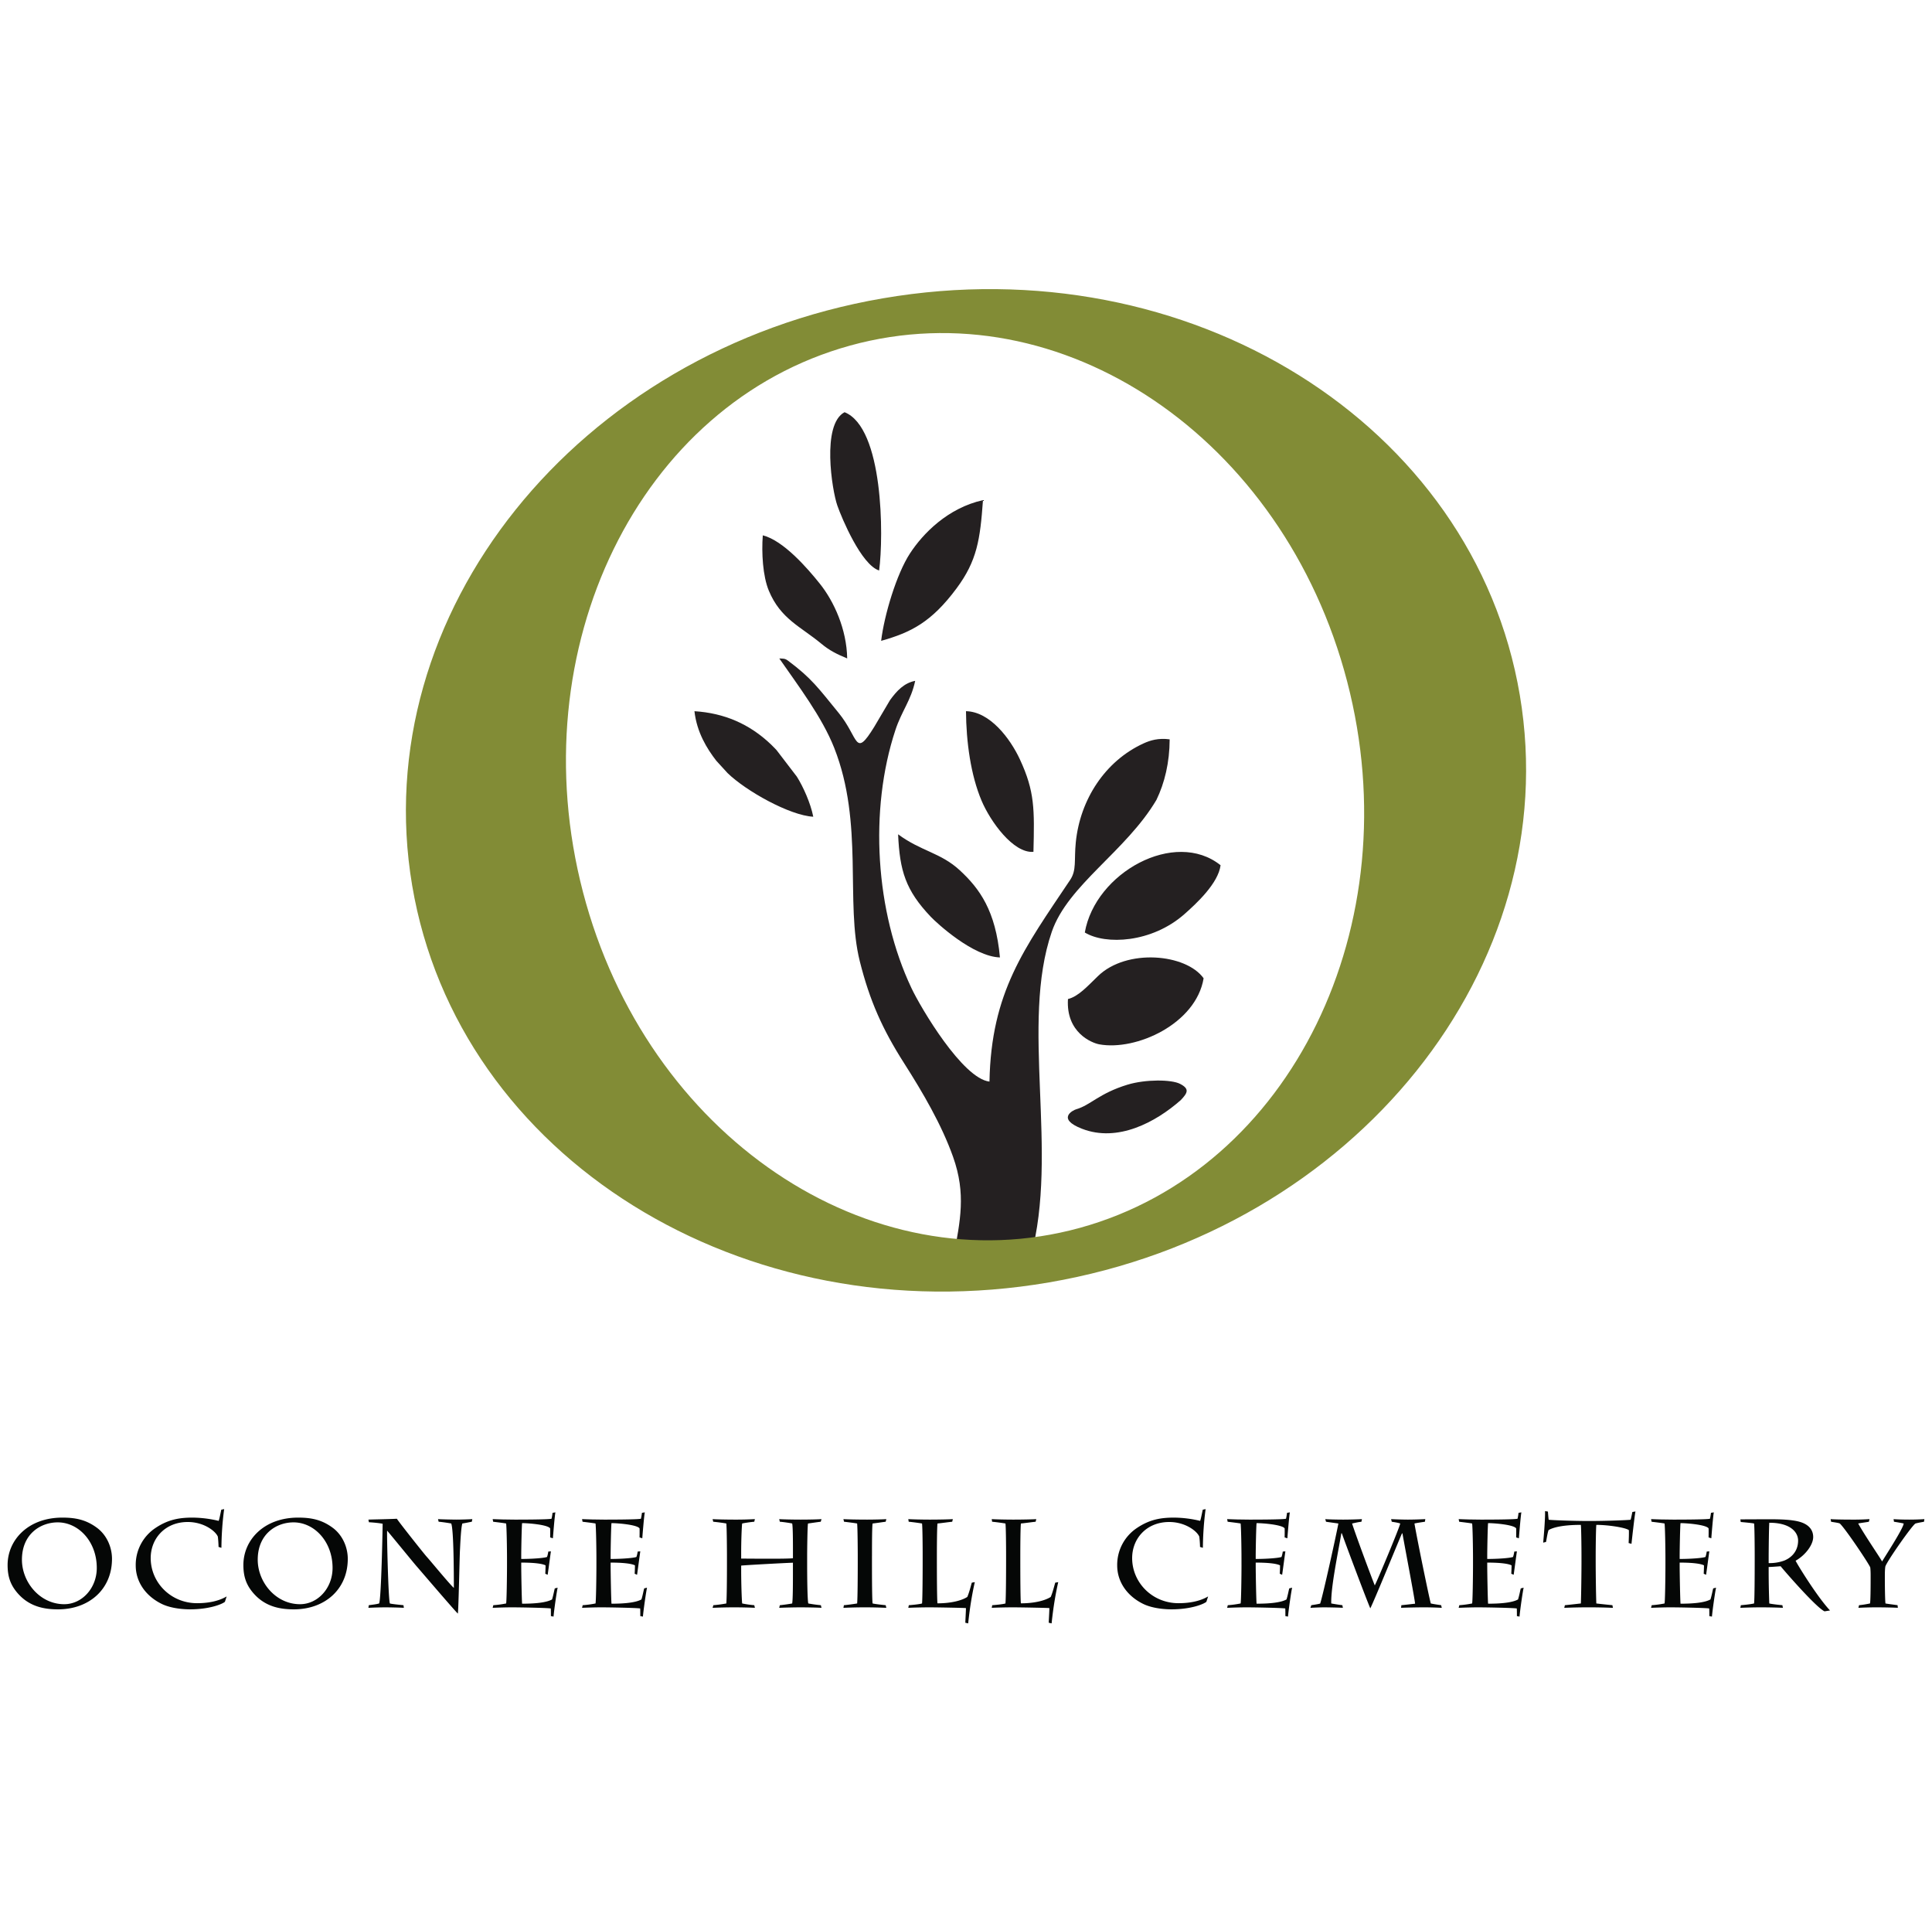 <svg width="127" height="126" viewBox="0 0 127 126" fill="none" xmlns="http://www.w3.org/2000/svg"><path fill-rule="evenodd" clip-rule="evenodd" d="M62.69 82.57h5.07c1.856-6.853-.708-15.266 1.379-21.333 1.06-3.08 4.881-5.29 6.88-8.67.536-1.108.864-2.451.869-3.978-.747-.1-1.28.068-1.719.268-2.52 1.153-4.174 3.688-4.453 6.513-.117 1.183.065 1.807-.37 2.458-3.027 4.52-5.19 7.366-5.303 13.254-1.762-.201-4.502-4.82-5.13-6.148-2.37-5.008-2.795-11.688-1.053-16.958.418-1.264 1.025-1.936 1.3-3.232-.74.145-1.213.66-1.656 1.27l-1.033 1.75c-1.304 2.11-.992.736-2.345-.915-1.339-1.635-1.761-2.263-3.334-3.436-.209-.155-.315-.122-.565-.14 1.244 1.794 2.811 3.85 3.611 5.88 1.959 4.965.71 10.152 1.68 14.018.648 2.588 1.49 4.471 2.913 6.701 1.227 1.925 2.466 4.037 3.218 6.154.87 2.445.465 4.204.042 6.543Z" fill="#242021"/><path fill-rule="evenodd" clip-rule="evenodd" d="M67.933 55.982c.07-2.8.09-3.96-.884-6.063-.649-1.401-1.983-3.151-3.55-3.18.015 2.009.309 4.19 1.025 5.882.576 1.362 2.088 3.472 3.409 3.361ZM71.31 61.283c1.36.83 4.393.687 6.54-1.2.804-.707 2.234-2.036 2.385-3.22-3.005-2.403-8.24.486-8.925 4.42ZM79.12 64.293c-1.155-1.617-5.06-1.975-6.947-.143-.709.688-1.294 1.34-1.97 1.507-.14 2.217 1.581 2.889 2.057 2.976 2.421.445 6.36-1.344 6.86-4.34ZM53.46 53.675c-.175-.891-.663-1.975-1.078-2.633l-1.332-1.74-.093-.1-.191-.193c-.028-.028-.067-.068-.096-.095-1.408-1.338-3.06-2.05-5.02-2.174.152 1.376.816 2.46 1.439 3.26l.736.805c1.201 1.172 4.089 2.79 5.634 2.87ZM74.114 71.285c-1.86.567-2.433 1.346-3.363 1.613-.225.064-1.323.623.374 1.283 2.346.913 4.843-.427 6.495-1.885.44-.467.599-.733-.052-1.067-.563-.29-2.264-.306-3.454.056ZM55.69 43.272c-.033-1.925-.872-3.753-1.794-4.906-.831-1.04-2.4-2.842-3.754-3.185-.086 1.143-.005 2.675.399 3.644.774 1.856 2.093 2.352 3.452 3.482.525.436.987.67 1.696.965ZM57.789 37.493c.304-2.26.285-9.38-2.271-10.403-1.525.8-.825 5.136-.478 6.128.295.843 1.577 3.9 2.749 4.275ZM57.922 42.116c1.95-.549 3.3-1.218 4.956-3.447 1.351-1.819 1.553-3.21 1.738-5.8-2.307.513-3.944 2.19-4.8 3.504-.887 1.358-1.692 4.059-1.894 5.743ZM65.731 62.921c-.28-3.075-1.34-4.525-2.64-5.727-1.261-1.164-2.532-1.24-4.054-2.364.107 2.393.486 3.677 2.159 5.432.375.393 2.762 2.603 4.535 2.66Z" fill="#242021"/><path fill-rule="evenodd" clip-rule="evenodd" d="M58.038 19.605c20.106-3.453 38.85 8.225 41.868 26.083 3.016 17.86-10.837 35.136-30.944 38.59-20.106 3.453-38.85-8.225-41.868-26.084-3.016-17.859 10.837-35.136 30.944-38.589Zm-2.156 3.105c13.872-3.821 28.5 6.06 32.672 22.072 4.173 16.01-3.69 32.088-17.561 35.91-13.872 3.821-28.5-6.06-32.672-22.071-4.173-16.011 3.69-32.089 17.561-35.91Z" fill="#828C36"/><path d="M3.82 105.765c2.017 0 3.542-1.302 3.542-3.319 0-.766-.344-1.565-.992-2.043-.713-.527-1.402-.667-2.27-.667-2.264 0-3.6 1.483-3.6 3.113 0 .774.189 1.376.787 1.993.763.783 1.705.923 2.533.923Zm.402-.338c-1.599 0-2.78-1.449-2.78-2.924 0-1.696 1.23-2.454 2.354-2.454 1.36 0 2.566 1.252 2.566 2.998 0 1.318-.967 2.38-2.14 2.38ZM14.555 101.721c.008-.782.057-1.639.18-2.545l-.189.042c-.024.098-.123.626-.172.733a7.55 7.55 0 0 0-1.713-.215c-.828 0-1.59.108-2.444.684a2.908 2.908 0 0 0-1.295 2.462c0 1.054.631 1.993 1.697 2.52.664.33 1.558.363 1.861.363 1.287 0 2.115-.338 2.304-.494l.115-.355c-.582.346-1.32.445-1.943.445-1.73 0-3.05-1.359-3.05-2.965 0-1.284.943-2.371 2.435-2.371 1.058 0 1.82.593 1.976.955.024.14.049.527.049.683l.189.058ZM19.32 105.765c2.016 0 3.541-1.302 3.541-3.319 0-.766-.344-1.565-.992-2.043-.713-.527-1.402-.667-2.27-.667-2.264 0-3.6 1.483-3.6 3.113 0 .774.189 1.376.787 1.993.763.783 1.705.923 2.534.923Zm.401-.338c-1.598 0-2.779-1.449-2.779-2.924 0-1.696 1.23-2.454 2.353-2.454 1.36 0 2.566 1.252 2.566 2.998 0 1.318-.967 2.38-2.14 2.38ZM24.251 100.041c.312.017.713.058.902.099 0 .272-.09 4.892-.23 5.238-.188.057-.45.082-.68.115l-.025.173c.238-.017.878-.033 1.115-.033.213 0 1.066.016 1.214.033l-.025-.173c-.156-.017-.77-.074-.894-.115-.106-.297-.205-4.62-.18-4.785.27.313 1.828 2.223 1.943 2.347.189.214 2.46 2.874 2.706 3.105.049-.33.114-3.789.139-4.176.016-.263.057-1.424.156-1.746.221-.032.516-.098.623-.115l.033-.173c-.172.017-.853.033-1.033.033-.18 0-1.066-.016-1.222-.033l.041.173c.23.017.664.083.828.115.164.429.172 3.319.172 4.233-.262-.222-1.566-1.811-1.779-2.042-.14-.148-1.787-2.223-1.968-2.503-.639.032-1.41.04-1.869.057l.033.173ZM33.328 102.808c0 .906-.024 2.421-.057 2.57a6.614 6.614 0 0 1-.844.115l-.041.173c.32-.017.967-.033 1.246-.033.516 0 2.336.033 2.574.074.008.132.008.28.008.502l.173.033c.032-.411.213-1.663.27-1.902l-.188.049c-.05.182-.09.437-.18.725-.378.214-1.149.28-1.968.28-.025-.239-.058-2.034-.058-2.536v-.165c.705 0 1.345.049 1.599.181 0 .165-.008.379-.017.552l.156.066c.041-.264.189-1.392.213-1.54l-.172.016a1.997 1.997 0 0 1-.082.354c-.197.074-.992.132-1.697.132v-.165c0-.486.033-2.075.058-2.19.434 0 1.697.107 1.844.346.008.164 0 .535 0 .593l.18.057c.017-.255.124-1.531.165-1.704l-.189.032a3.12 3.12 0 0 1-.066.388c-.221.057-2.148.057-2.41.057-.18 0-.45-.008-.721-.008-.271-.008-.542-.016-.738-.025l.032.173c.197.025.697.083.853.115.033.256.057 1.565.057 2.306v.379ZM39.205 102.808c0 .906-.025 2.421-.058 2.57a6.615 6.615 0 0 1-.844.115l-.041.173c.32-.017.967-.033 1.246-.033.516 0 2.336.033 2.574.074.008.132.008.28.008.502l.173.033c.032-.411.213-1.663.27-1.902l-.188.049c-.05.182-.09.437-.18.725-.378.214-1.148.28-1.968.28-.025-.239-.058-2.034-.058-2.536v-.165c.705 0 1.345.049 1.599.181 0 .165-.008.379-.017.552l.156.066c.041-.264.189-1.392.213-1.54l-.172.016a1.989 1.989 0 0 1-.082.354c-.196.074-.992.132-1.697.132v-.165c0-.486.033-2.075.058-2.19.434 0 1.697.107 1.844.346.009.164 0 .535 0 .593l.18.057c.017-.255.124-1.531.165-1.704l-.189.032a3.12 3.12 0 0 1-.066.388c-.22.057-2.148.057-2.41.057-.18 0-.45-.008-.721-.008-.27-.008-.541-.016-.738-.025l.032.173c.197.025.697.083.853.115.033.256.058 1.565.058 2.306v.379ZM47.786 102.981c0 .626-.008 2.01-.04 2.397a8.463 8.463 0 0 1-.854.115l-.049.173a32.601 32.601 0 0 1 1.443-.033c.353 0 1.164.016 1.337.033l-.041-.173a6.634 6.634 0 0 1-.796-.115c-.032-.305-.065-1.359-.065-2.199v-.288c.115-.025 3.017-.182 3.402-.19v.478c0 .873 0 1.919-.049 2.199-.148.033-.689.107-.812.115l-.04.173c.278-.017 1.049-.033 1.401-.033.386 0 1.222.016 1.378.033l-.041-.173a9.414 9.414 0 0 1-.828-.115c-.058-.28-.074-1.639-.074-2.595v-.576c0-.222.016-1.919.057-2.084.238-.032.672-.098.837-.115l.049-.173c-.148.017-.837.033-1.37.033-.508 0-1.27-.016-1.41-.033l.041.173c.238.017.673.083.812.115.05.206.05 1.26.05 1.903v.379c-.329.057-3.198.024-3.403.024v-.403c0-.708.033-1.68.065-1.903.132-.032.566-.098.796-.115l.04-.173a22.06 22.06 0 0 1-1.336.033c-.524 0-1.303-.016-1.443-.033l.041.173c.205.017.714.083.861.115.033.272.041 1.82.041 2.084v.774ZM57.32 102.256c0-1.013.007-1.968.04-2.133.295-.032.697-.098.86-.115l.042-.173c-.14.017-.845.033-1.263.033-.647 0-1.402-.016-1.557-.033l.04.173c.156.017.697.083.861.115.033.28.041 1.82.041 2.092v.486c0 .807-.008 2.331-.04 2.677-.173.033-.73.107-.87.115l-.032.173a30.577 30.577 0 0 1 2.82 0l-.041-.173c-.164-.017-.656-.066-.86-.115-.034-.165-.042-1.54-.042-2.611v-.511ZM60.651 102.611c0 .815-.008 2.404-.04 2.767-.173.057-.747.107-.87.115l-.033.173c.23-.017.984-.033 1.394-.033.443 0 2.214.033 2.394.049 0 .223-.04.849-.04.964l.188.041c.114-1.104.27-1.976.434-2.709l-.197.033c-.065.23-.172.658-.295.938-.311.206-.983.42-1.96.42-.032-.181-.04-1.762-.04-2.841v-.296c0-.659.008-1.845.04-2.109.329-.032.772-.098.968-.115l.041-.173c-.164.017-.959.033-1.508.033-.5 0-1.214-.016-1.419-.033l.025.173c.213.017.697.083.877.115.033.264.041 1.54.041 2.01v.478ZM66.135 102.611c0 .815-.008 2.404-.041 2.767-.172.057-.746.107-.87.115l-.032.173c.23-.017.984-.033 1.394-.033.443 0 2.213.033 2.394.049 0 .223-.041.849-.041.964l.189.041c.114-1.104.27-1.976.434-2.709l-.197.033c-.065.23-.172.658-.295.938-.311.206-.984.42-1.96.42-.032-.181-.04-1.762-.04-2.841v-.296c0-.659.008-1.845.04-2.109.329-.032.771-.098.968-.115l.041-.173c-.164.017-.96.033-1.508.033-.5 0-1.214-.016-1.419-.033l.025.173c.213.017.697.083.877.115.033.264.041 1.54.041 2.01v.478ZM79.071 101.721c.008-.782.058-1.639.18-2.545l-.188.042c-.025.098-.123.626-.172.733a7.55 7.55 0 0 0-1.714-.215c-.828 0-1.59.108-2.443.684a2.908 2.908 0 0 0-1.295 2.462c0 1.054.631 1.993 1.697 2.52.664.33 1.558.363 1.861.363 1.287 0 2.115-.338 2.304-.494l.115-.355c-.582.346-1.32.445-1.944.445-1.73 0-3.05-1.359-3.05-2.965 0-1.284.944-2.371 2.436-2.371 1.057 0 1.82.593 1.975.955.025.14.05.527.05.683l.188.058ZM81.61 102.808c0 .906-.025 2.421-.058 2.57a6.615 6.615 0 0 1-.844.115l-.041.173c.32-.017.967-.033 1.246-.033.516 0 2.336.033 2.574.074.008.132.008.28.008.502l.172.033c.033-.411.214-1.663.271-1.902l-.189.049c-.049.182-.09.437-.18.725-.377.214-1.148.28-1.968.28-.024-.239-.057-2.034-.057-2.536v-.165c.705 0 1.345.049 1.599.181 0 .165-.008.379-.017.552l.156.066c.041-.264.189-1.392.213-1.54l-.172.016a1.989 1.989 0 0 1-.082.354c-.197.074-.992.132-1.697.132v-.165c0-.486.033-2.075.058-2.19.434 0 1.697.107 1.844.346.008.164 0 .535 0 .593l.18.057c.017-.255.123-1.531.164-1.704l-.188.032a3.12 3.12 0 0 1-.066.388c-.221.057-2.148.057-2.41.057-.18 0-.45-.008-.722-.008-.27-.008-.54-.016-.737-.025l.032.173c.197.025.697.083.853.115.033.256.057 1.565.057 2.306v.379ZM92.101 105.666c.238-.017 1.14-.033 1.517-.033.385 0 .877.016 1.156.033l-.04-.173c-.148-.025-.476-.066-.681-.115-.14-.519-.919-4.332-1.074-5.255.172-.041.573-.098.688-.115l.025-.173a23.21 23.21 0 0 1-1.14.033c-.287 0-.844-.016-1.107-.033l.042.173c.147.025.401.058.557.115-.016.19-1.435 3.599-1.673 4.069-.254-.626-1.254-3.319-1.492-4.069.156-.032.386-.09.615-.115l.033-.173c-.23.017-.877.033-1.23.033-.434 0-1.074-.016-1.18-.033l.049.173c.09.017.59.083.812.115-.123.676-1.017 4.744-1.197 5.263-.18.049-.443.082-.583.107l-.057.173c.27-.017.689-.033.91-.033.156 0 1.107.016 1.222.033l-.033-.173a15.18 15.18 0 0 1-.73-.115c-.033-1.063.451-3.352.664-4.612h.033c.098.313 1.64 4.422 1.87 4.933.245-.47 1.86-4.423 2.082-4.925h.032c.099.609.812 4.315.829 4.62-.164.017-.787.091-.902.099l-.017.173ZM96.828 102.808c0 .906-.024 2.421-.057 2.57a6.615 6.615 0 0 1-.844.115l-.041.173c.32-.017.967-.033 1.246-.033.516 0 2.336.033 2.574.074.008.132.008.28.008.502l.172.033c.033-.411.214-1.663.271-1.902l-.189.049c-.049.182-.09.437-.18.725-.377.214-1.148.28-1.968.28-.024-.239-.057-2.034-.057-2.536v-.165c.705 0 1.345.049 1.599.181 0 .165-.008.379-.017.552l.156.066c.041-.264.189-1.392.213-1.54l-.172.016a1.989 1.989 0 0 1-.082.354c-.197.074-.992.132-1.697.132v-.165c0-.486.033-2.075.057-2.19.435 0 1.698.107 1.845.346.008.164 0 .535 0 .593l.18.057c.017-.255.123-1.531.164-1.704l-.188.032a3.12 3.12 0 0 1-.066.388c-.221.057-2.148.057-2.41.057-.18 0-.451-.008-.722-.008-.27-.008-.54-.016-.737-.025l.032.173c.197.025.697.083.853.115.033.256.057 1.565.057 2.306v.379ZM103.959 102.602c0 .717-.017 2.133-.041 2.776-.197.024-.861.098-1.05.115l-.041.173a38.234 38.234 0 0 1 3.198 0l-.033-.173c-.156-.017-.902-.091-1.058-.115-.024-.659-.041-2.051-.041-2.776v-.37c0-.593.017-1.796.041-2.018.796 0 1.935.181 2.14.346.009.181 0 .519-.016.848l.188.05c.025-.247.214-1.936.263-2.125l-.205.033c-.033.156-.082.412-.115.51-.131.025-1.549.083-2.738.083-1.107 0-2.517-.058-2.648-.083-.025-.172-.041-.428-.05-.535l-.188-.033c.008.65-.09 1.68-.123 2.075l.188-.049c.05-.272.099-.593.164-.774.222-.14.812-.346 2.124-.346.024.189.041 1.408.041 2.018v.37ZM109.477 102.808c0 .906-.024 2.421-.057 2.57a6.593 6.593 0 0 1-.845.115l-.041.173c.32-.017.968-.033 1.247-.033.516 0 2.336.033 2.574.074.008.132.008.28.008.502l.172.033c.033-.411.213-1.663.271-1.902l-.189.049c-.049.182-.09.437-.18.725-.377.214-1.148.28-1.968.28-.024-.239-.057-2.034-.057-2.536v-.165c.705 0 1.344.049 1.599.181 0 .165-.009.379-.017.552l.156.066c.041-.264.189-1.392.213-1.54l-.172.016a1.955 1.955 0 0 1-.082.354c-.197.074-.992.132-1.697.132v-.165c0-.486.033-2.075.057-2.19.435 0 1.697.107 1.845.346.008.164 0 .535 0 .593l.18.057c.017-.255.123-1.531.164-1.704l-.188.032a3.15 3.15 0 0 1-.066.388c-.221.057-2.148.057-2.41.057-.181 0-.451-.008-.722-.008-.27-.008-.541-.016-.738-.025l.033.173c.197.025.697.083.853.115.033.256.057 1.565.057 2.306v.379ZM115.345 102.66c0 .865-.008 2.479-.041 2.718-.229.057-.754.107-.869.115l-.033.173a31.07 31.07 0 0 1 1.386-.033c.377 0 1.205.016 1.41.033l-.033-.173c-.18-.017-.721-.074-.861-.115a58.811 58.811 0 0 1-.041-2.183v-.214c.14 0 .476-.025.787-.049.132.173 2.312 2.701 2.886 2.964l.361-.057c-.853-.906-2.173-3.064-2.263-3.27.632-.354 1.156-1.037 1.156-1.556 0-.453-.27-.766-.705-.939-.557-.222-1.533-.23-2.312-.23l-1.771.008.025.173c.18.016.738.066.877.098.033.157.041 1.738.041 2.035v.502Zm.918-.189c0-.585.017-2.059.041-2.397 1.419 0 1.894.642 1.894 1.169 0 .816-.582 1.195-.934 1.326a2.829 2.829 0 0 1-1.001.157v-.255ZM122.966 103.821c0 .527-.008 1.433-.041 1.557a6.686 6.686 0 0 1-.721.115l-.041.173c.23-.017.828-.033 1.123-.033.558 0 1.296.016 1.468.033l-.017-.173c-.155-.025-.697-.091-.795-.115-.033-.206-.041-1.31-.041-1.532v-.313c0-.198.008-.445.033-.585.115-.362 1.804-2.767 1.984-2.825.172-.049.434-.09.557-.115l.025-.173c-.189.017-.615.033-.992.033-.451 0-.91-.016-1.033-.033l.025.173c.106.017.467.074.639.115-.025.338-1.287 2.257-1.418 2.496-.254-.437-1.091-1.639-1.574-2.496.188-.041.557-.082.705-.115l.041-.173a15.1 15.1 0 0 1-1.132.033c-.746 0-1.287-.016-1.426-.033l.032.173c.164.033.468.066.574.115.378.355 1.935 2.677 2.001 2.891.024.214.024.428.024.544v.263Z" fill="#050706"/></svg>